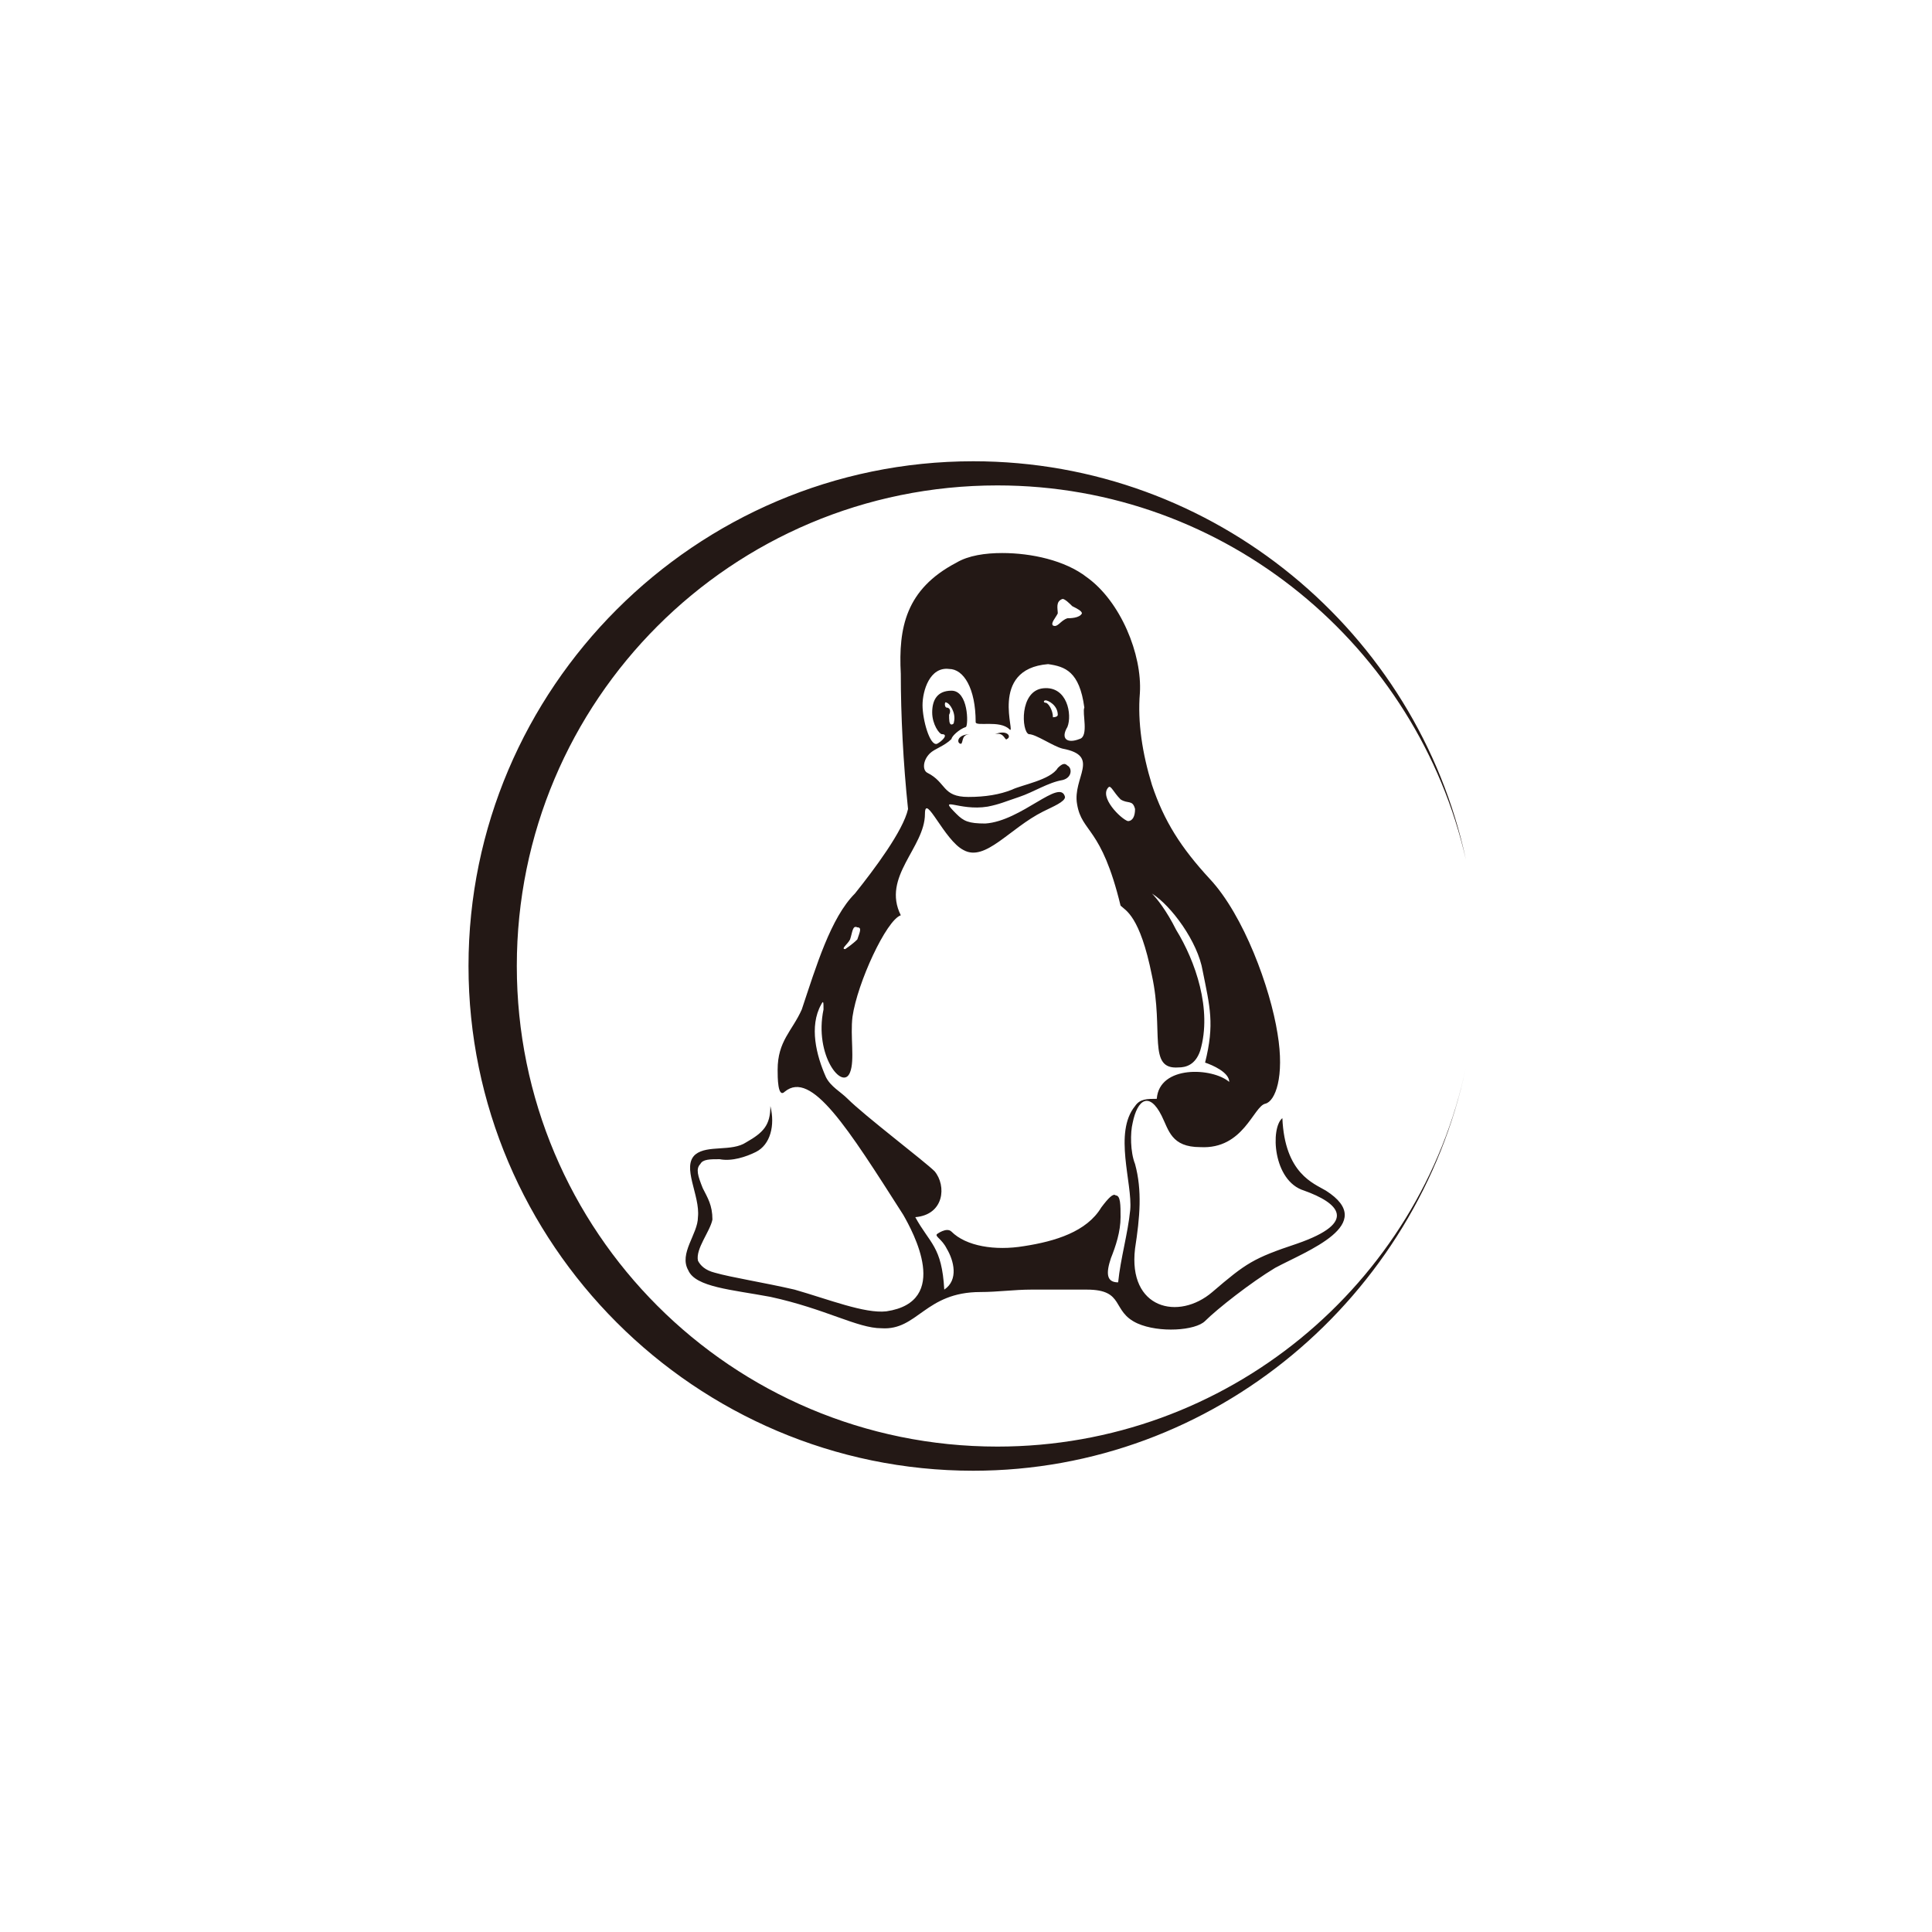 <?xml version="1.0" encoding="utf-8"?>
<!-- Generator: Adobe Illustrator 24.1.3, SVG Export Plug-In . SVG Version: 6.00 Build 0)  -->
<svg version="1.1" xmlns="http://www.w3.org/2000/svg" xmlns:xlink="http://www.w3.org/1999/xlink" x="0px" y="0px"
	 viewBox="0 0 80 80" style="enable-background:new 0 0 80 80;" xml:space="preserve">
<style type="text/css">
	.st0{display:none;}
	.st1{display:inline;}
	.st2{opacity:0.98;}
	.st3{fill:#EC1744;}
	.st4{fill:none;}
	.st5{fill:#0089D6;}
	.st6{fill:#706F73;}
	.st7{fill:#00A1FF;}
	.st8{fill:#00C4D6;}
	.st9{fill:#006EFF;}
	.st10{fill:#ED7D02;}
	.st11{fill:#00ADEF;}
	.st12{fill-rule:evenodd;clip-rule:evenodd;fill:#231815;}
</style>
<g id="_x31_" class="st0">
	<g class="st1">
		<g>
			<g class="st2">
				<path class="st3" d="M52.3,24.9H27.7c-1.5,0-2.8,1.3-2.8,2.9v6.7h6.8v-1.1c0-0.9,0.7-1.5,1.5-1.5h13.5c0.8,0,1.5,0.7,1.5,1.5
					v1.1h6.8v-6.7C55.1,26.2,53.8,24.9,52.3,24.9z"/>
				<path class="st3" d="M48.3,46.6c0,0.9-0.7,1.5-1.5,1.5H33.3c-0.8,0-1.5-0.7-1.5-1.5v-1.1h-6.8v6.7c0,1.6,1.3,2.9,2.8,2.9h24.5
					c1.5,0,2.8-1.3,2.8-2.9v-6.7h-6.8V46.6z"/>
				<rect x="24.9" y="36.5" class="st3" width="6.8" height="7"/>
				<rect x="48.3" y="36.5" class="st3" width="6.8" height="7"/>
			</g>
		</g>
		<rect class="st4" width="80" height="80"/>
	</g>
</g>
<g id="_x32_" class="st0">
	<g class="st1">
		<rect x="0" class="st4" width="80" height="80"/>
		<g id="layer1_2_" transform="translate(677.931,-313.854)">
			<g id="layer1-1_2_" transform="matrix(0.04,0,0,0.04,-658.515,317.362)">
				<path id="path21_2_" class="st5" d="M507.2,1241.4c128.2-22.6,234-41.4,235.2-41.6l2.2-0.5l-121-143.9
					c-66.6-79.2-121-144.2-121-144.6c0-0.7,124.9-344.8,125.7-346c0.2-0.4,85.3,146.4,206.1,355.9
					c113.1,196.1,206.4,357.8,207.3,359.3l1.6,2.8l-384.6,0l-384.6,0L507.2,1241.4z M45.7,1197.5c0-0.2,57-99.2,126.7-220L299.1,758
					l147.7-123.9c81.2-68.2,147.9-124,148.1-124.1c0.3-0.1-0.8,2.6-2.4,6c-1.6,3.4-73.7,158.1-160.3,343.9l-157.5,337.7l-114.5,0.1
					C97.2,1197.8,45.7,1197.7,45.7,1197.5z"/>
			</g>
		</g>
	</g>
</g>
<g id="_x33_" class="st0">
	<g class="st1">
		<rect x="0" class="st4" width="80" height="80"/>
		<g>
			<path class="st6" d="M22.4,32.4c-0.6-1.2-1.9-1.8-3.2-1.2c-1.3,0.6-1.8,2-1.2,3.2l5.4,11.8c0.9,1.9,1.8,2.8,3.4,2.8
				c1.8,0,2.6-1.1,3.4-2.8c0,0,4.7-10.3,4.8-10.4c0-0.1,0.2-0.4,0.7-0.4c0.4,0,0.8,0.3,0.8,0.8v10.1c0,1.6,0.9,2.8,2.5,2.8
				c1.7,0,2.6-1.3,2.6-2.8V38c0-1.6,1.1-2.6,2.7-2.6c1.6,0,2.6,1.1,2.6,2.6v8.3c0,1.6,0.9,2.8,2.5,2.8c1.7,0,2.6-1.3,2.6-2.8V38
				c0-1.6,1.1-2.6,2.7-2.6c1.6,0,2.6,1.1,2.6,2.6v8.3c0,1.6,0.9,2.8,2.5,2.8c1.7,0,2.6-1.3,2.6-2.8v-9.4c0-3.5-2.8-5.9-6.1-5.9
				c-3.3,0-5.4,2.3-5.4,2.3c-1.1-1.4-2.6-2.3-5.2-2.3c-2.7,0-5.1,2.3-5.1,2.3c-1.1-1.4-3-2.3-4.6-2.3c-2.4,0-4.4,1.1-5.5,3.8
				l-3.5,8.2L22.4,32.4z"/>
		</g>
	</g>
</g>
<g id="_x34_" class="st0">
	<g class="st1">
		<rect x="0" class="st4" width="80" height="80"/>
		<g id="Page-1_2_">
			<g id="aws-cloud_2_">
				<g id="Fill-10_2_">
					<g id="tencent-cloud_2_" transform="translate(47, 73)">
						<g transform="translate(31, 0)">
							<path class="st7" d="M-21-35.4c-1.6-1.7-3.9-2.7-6.5-2.7c-2.2,0-4.1,0.8-5.7,2.1c-0.7,0.6-1.5,1.3-2.4,2.2
								c-0.5,0.4-14.1,13.7-14.1,13.7c0.7,0.1,1.7,0.1,2.6,0.1c0.8,0,16.5,0,17.2,0c1.3,0,2.2,0,3.1-0.1c2.1-0.2,4.1-0.9,5.7-2.5
								C-17.6-26.1-17.5-31.8-21-35.4 M-23.7-25.1c-0.7,0.7-1.9,1.5-4,1.6c-1,0-2.1,0-2.6,0h-11c4-3.9,7.5-7.2,7.8-7.6
								c0.4-0.4,1.2-1.1,1.9-1.8c1.6-1.4,2.9-1.7,3.9-1.6c1.5,0,2.9,0.7,3.9,1.6C-21.4-30.7-21.5-27.2-23.7-25.1"/>
							<path class="st8" d="M-43.1-36.3c-1.6-1.2-3.4-1.9-5.4-1.9c-2.5,0-4.8,1-6.5,2.7c-3.5,3.6-3.5,9.3,0.1,12.9
								c1.4,1.4,3.2,2.2,5.1,2.5l3.5-3.4c-0.6,0-1.4,0-2.1,0c-2.1-0.1-3.3-0.8-4-1.6c-2.2-2.1-2.2-5.6-0.1-7.8c1-1,2.4-1.6,3.9-1.6
								c1,0,2.3,0.3,3.7,1.5c0.7,0.6,2.3,2,3,2.6c0,0,0.1,0,0.1,0l2.4-2.4c0,0,0-0.1,0-0.1C-40.5-34.1-42.1-35.5-43.1-36.3"/>
							<path class="st9" d="M-26.5-40.2c-1.7-4.7-6.2-8.1-11.5-8.1c-6.1,0-11.1,4.5-12,10.3c0.5-0.1,1-0.1,1.5-0.1
								c0.7,0,1.4,0.1,2.1,0.2c0,0,0,0,0,0c0.8-3.9,4.3-6.8,8.4-6.8c3.4,0,6.5,2.1,7.8,5c0,0,0.1,0.1,0.1,0.1c1-0.3,2.2-0.4,3.4-0.4
								C-26.6-40-26.5-40.1-26.5-40.2"/>
						</g>
					</g>
				</g>
			</g>
		</g>
	</g>
</g>
<g id="_x35_" class="st0">
	<g class="st1">
		<rect x="0" class="st4" width="80" height="80"/>
		<g id="SxgTM4.tif_2_">
			<g>
				<path class="st10" d="M61.2,42.8c-0.1,4.1-3.1,7.7-7.3,8.6c-5.4,1.1-10.7-3.1-10.8-8.7c0-0.7-0.2-0.8-0.8-0.8c-0.5,0-1,0-1.5,0
					c-0.1,0-0.3,0-0.4-0.1c-0.1-0.2,0-0.3,0.1-0.4c1.5-1.4,2.9-2.8,4.4-4.2c0.3-0.3,0.6-0.2,0.8,0.1c1.4,1.4,2.9,2.7,4.3,4.1
					c0.1,0.1,0.2,0.2,0.2,0.4C50.2,42,50,42,49.8,42c-0.6,0-1.2,0-1.8,0c-0.4,0-0.5,0.1-0.4,0.5c0.3,2.7,2.7,4.7,5.5,4.5
					c2.6-0.2,4.7-2.6,4.5-5.3c-0.2-3.4-3.5-5.6-6.7-4.5c-0.2,0.1-0.4,0.1-0.5,0.2c0,0-0.1-0.1-0.1-0.1c0.6-2.2-0.1-3.9-1.9-4.6
					c-1.4-0.6-2.8-0.3-4.2,1.1c-1.6-3.4-4.3-5-8.1-4.1c-2.9,0.7-4.6,3.1-4.8,6.5c-0.1,0.1-0.3,0-0.4-0.1c-2.2-1.1-4.6-0.8-6.4,0.8
					c-1.7,1.5-2.3,3.9-1.4,6c0.8,2.2,3,3.6,5.4,3.6c4.3,0,8.5,0,12.8,0c0.6,0,1,0.1,1.3,0.8c0.5,1,1.2,1.9,2,2.7
					c0.1,0.1,0.4,0.2,0.3,0.5c-0.1,0.2-0.3,0.1-0.5,0.1c-5.3,0-10.7,0-16,0c-4.5-0.1-8.3-3.2-9.3-7.6l-0.1-0.5
					c-0.1-0.8-0.1-1.7-0.1-2.5l0.1-0.7c0.7-3.9,4.1-7.5,9-7.8c0.4,0,0.5-0.2,0.7-0.5c1.6-2.9,4-4.7,7.2-5.4l0.5-0.1
					c1.1-0.2,2.3-0.2,3.4,0l0.3,0c2.2,0.4,4,1.4,5.5,3c0.3,0.3,0.5,0.4,0.9,0.4c3.2-0.1,5.7,1.3,7,4.2c0.1,0.3,0.3,0.5,0.7,0.6
					C58.5,34.7,61.3,38.4,61.2,42.8z"/>
				<path class="st10" d="M50.4,37.4C50.4,37.4,50.3,37.5,50.4,37.4C50.2,37.4,50.3,37.4,50.4,37.4C50.3,37.3,50.4,37.4,50.4,37.4z"
					/>
			</g>
		</g>
	</g>
</g>
<g id="_x36_" class="st0">
	<g class="st1">
		<rect x="-15" y="-15" class="st4" width="110" height="110"/>
		<path class="st11" d="M13.2,20.7l21.9-3l0,21.2L13.2,39L13.2,20.7z M35.1,41.3l0,21.2l-21.9-3l0-18.3L35.1,41.3z M37.7,17.3
			l29.1-4.2l0,25.5l-29.1,0.2L37.7,17.3z M66.8,41.5l0,25.4l-29.1-4.1l0-21.3L66.8,41.5z"/>
	</g>
</g>
<g id="圖層_7">
	<g>
		<rect x="0" class="st4" width="80" height="80"/>
		<g>
			<path class="st12" d="M60.7,44.2c-1.9,9-9.9,15.7-19.4,15.7c-11,0-19.9-8.9-19.9-19.9c0-11,8.9-19.9,19.9-19.9
				c9.5,0,17.4,6.7,19.4,15.5c-2-9.4-10.4-16.5-20.4-16.5c-11.5,0-20.9,9.4-20.9,20.9c0,11.5,9.4,20.9,20.9,20.9
				C50.3,60.9,58.7,53.7,60.7,44.2L60.7,44.2z"/>
			<path class="st12" d="M37.9,50.4c1.2-0.1,1.3-1.3,0.8-1.9c-0.4-0.4-2.9-2.3-3.6-3c-0.3-0.3-0.7-0.5-0.9-0.9
				c-0.4-0.9-0.7-2.1-0.2-3c0.1-0.2,0.1-0.1,0.1,0.2c-0.4,1.9,0.8,3.4,1.1,2.6c0.2-0.5,0-1.5,0.1-2.3c0.2-1.4,1.4-4,2-4.2
				c-0.8-1.6,1-2.8,1-4.2c0-0.9,0.8,1.1,1.6,1.5c0.9,0.5,1.9-0.9,3.3-1.6c0.4-0.2,0.9-0.4,0.9-0.6c-0.2-0.8-1.8,1-3.3,1.1
				c-0.7,0-0.9-0.1-1.2-0.4c-0.8-0.8,0.1-0.1,1.3-0.3c0.5-0.1,0.7-0.2,1.3-0.4c0.6-0.2,1.2-0.6,1.8-0.7c0.4-0.1,0.4-0.5,0.2-0.6
				c-0.1-0.1-0.2-0.1-0.4,0.1c-0.3,0.5-1.5,0.7-1.9,0.9c-0.5,0.2-1.1,0.3-1.8,0.3c-1.1,0-0.9-0.6-1.7-1c-0.2-0.1-0.2-0.5,0.1-0.8
				c0.2-0.2,0.6-0.3,0.9-0.6c0-0.1,0.3-0.4,0.6-0.5c0.1-0.1,0.1-1.5-0.6-1.5c-0.6,0-0.8,0.4-0.8,0.9c0,0.5,0.3,0.9,0.4,0.9
				c0.3,0,0,0.3-0.2,0.4c-0.3,0.1-0.6-1-0.6-1.6c0-0.6,0.3-1.6,1.1-1.5c0.6,0,1.1,0.8,1.1,2.2c0,0.2,1-0.1,1.4,0.3
				c0.3,0.3-0.9-2.5,1.6-2.7c0.7,0.1,1.3,0.3,1.5,1.8c-0.1,0.2,0.2,1.2-0.2,1.3c-0.5,0.2-0.8,0-0.5-0.5c0.2-0.5,0-1.7-1-1.6
				c-1,0.1-0.9,1.8-0.6,1.9c0.3,0,1,0.5,1.4,0.6c1.6,0.3,0.4,1.2,0.6,2.3c0.2,1.2,1,0.9,1.8,4.2c0.2,0.2,0.8,0.4,1.3,2.9
				c0.5,2.3-0.2,3.9,1.1,3.8c0.3,0,0.7-0.1,0.9-0.7c0.5-1.7-0.2-3.7-1-5c-0.4-0.8-0.8-1.3-1-1.5c0.8,0.5,1.9,2,2.1,3.2
				c0.3,1.5,0.5,2.2,0.1,3.8c0.3,0.1,1,0.4,1,0.8c-0.7-0.6-2.9-0.7-3,0.7c-0.4,0-0.7,0-0.9,0.3c-0.9,1.1-0.1,3.2-0.2,4.3
				c-0.1,1-0.4,2-0.5,3c-0.5,0-0.5-0.4-0.3-1c0.2-0.5,0.4-1.1,0.4-1.7c0-0.5,0-0.9-0.2-0.9c-0.1-0.1-0.3,0.1-0.6,0.5
				c-0.6,1-1.9,1.4-3.2,1.6c-1.2,0.2-2.4,0-3-0.6c-0.2-0.2-0.6,0.1-0.6,0.1c-0.1,0.1,0.2,0.2,0.4,0.6c0.3,0.5,0.5,1.3-0.1,1.7
				C39,51.6,38.5,51.5,37.9,50.4L37.9,50.4z M37.4,50.3c0.4,0.7,2,3.6-0.7,4c-0.9,0.1-2.4-0.5-3.8-0.9c-1.3-0.3-2.6-0.5-3.3-0.7
				c-0.4-0.1-0.6-0.3-0.7-0.5c-0.1-0.5,0.5-1.2,0.6-1.7c0-0.6-0.2-0.9-0.4-1.3c-0.2-0.5-0.3-0.8-0.1-1c0.1-0.2,0.4-0.2,0.8-0.2
				c0.5,0.1,1.1-0.1,1.5-0.3c0.6-0.3,0.8-1.1,0.6-1.9c0,0.8-0.3,1.1-1,1.5c-0.6,0.4-1.6,0.1-2.1,0.5c-0.6,0.5,0.2,1.7,0.1,2.6
				c0,0.7-0.8,1.5-0.4,2.2c0.3,0.7,1.8,0.8,3.4,1.1c2.3,0.5,3.6,1.3,4.6,1.3c1.5,0.1,1.8-1.5,4.1-1.5c0.7,0,1.4-0.1,2.1-0.1
				c0.8,0,1.5,0,2.3,0c1.6,0,1,0.9,2.1,1.4c0.9,0.4,2.4,0.3,2.8-0.1c0.5-0.5,1.9-1.6,2.9-2.2c1.3-0.7,4.3-1.8,2.1-3.2
				c-0.5-0.3-1.7-0.7-1.8-3c-0.5,0.4-0.4,2.6,0.9,3c1.4,0.5,2.3,1.3-0.3,2.2c-1.8,0.6-2.1,0.8-3.5,2c-1.4,1.2-3.5,0.7-3.2-1.8
				c0.2-1.3,0.3-2.4,0-3.5c-0.2-0.5-0.2-1.3-0.1-1.7c0.2-1,0.7-1.3,1.2-0.3c0.3,0.6,0.4,1.3,1.6,1.3c1.8,0.1,2.2-1.7,2.7-1.8
				c0.4-0.1,0.8-1.1,0.5-2.9c-0.3-1.9-1.4-4.9-2.8-6.4c-1.2-1.3-1.9-2.4-2.4-3.9c-0.4-1.3-0.6-2.6-0.5-3.8c0.1-1.6-0.8-3.8-2.2-4.8
				c-0.9-0.7-2.3-1-3.5-1c-0.7,0-1.4,0.1-1.9,0.4c-2.1,1.1-2.4,2.7-2.3,4.6c0,1.7,0.1,3.7,0.3,5.6c-0.2,0.9-1.4,2.5-2.2,3.5
				c-1,1-1.6,3-2.2,4.8c-0.4,0.9-1,1.3-1,2.5c0,0.3,0,1.2,0.3,0.9C33.6,44.3,35.1,46.7,37.4,50.3L37.4,50.3z M43.8,25.4
				c-0.1,0.2-0.3,0.4-0.2,0.5c0.2,0.1,0.3-0.2,0.6-0.3c0.1,0,0.5,0,0.6-0.2c0-0.1-0.2-0.2-0.4-0.3c-0.1-0.1-0.3-0.3-0.4-0.3
				C43.7,24.9,43.8,25.2,43.8,25.4L43.8,25.4z M45.9,32.6c0.1-0.1,0.2,0.2,0.5,0.5c0.3,0.2,0.5,0,0.6,0.4c0,0.3-0.1,0.5-0.3,0.5
				C46.4,33.9,45.5,33,45.9,32.6L45.9,32.6z M40.2,30.4c-0.6,0-0.6,0.4-0.4,0.4C39.9,30.7,39.8,30.4,40.2,30.4L40.2,30.4z
				 M39.2,29.3c0.1,0,0.2,0.1,0.1,0.3c0,0.2,0,0.4,0.1,0.4c0,0,0.1,0,0.1-0.1c0.1-0.4-0.2-0.8-0.3-0.8C39.1,29,39.1,29.3,39.2,29.3
				L39.2,29.3z M43.3,29.1c0.1,0,0.3,0.3,0.3,0.6c0,0,0.2,0,0.2-0.1c0-0.4-0.4-0.6-0.5-0.6C43.2,29,43.2,29.1,43.3,29.1L43.3,29.1z
				 M41.2,30.4c0.5-0.2,0.7,0.1,0.5,0.2C41.6,30.7,41.6,30.3,41.2,30.4L41.2,30.4z M35,39.3c-0.2,0,0.1-0.2,0.2-0.4
				c0.1-0.3,0.1-0.6,0.3-0.5c0.2,0,0.1,0.2,0,0.5C35.3,39.1,35,39.3,35,39.3L35,39.3z"/>
		</g>
	</g>
</g>
</svg>
